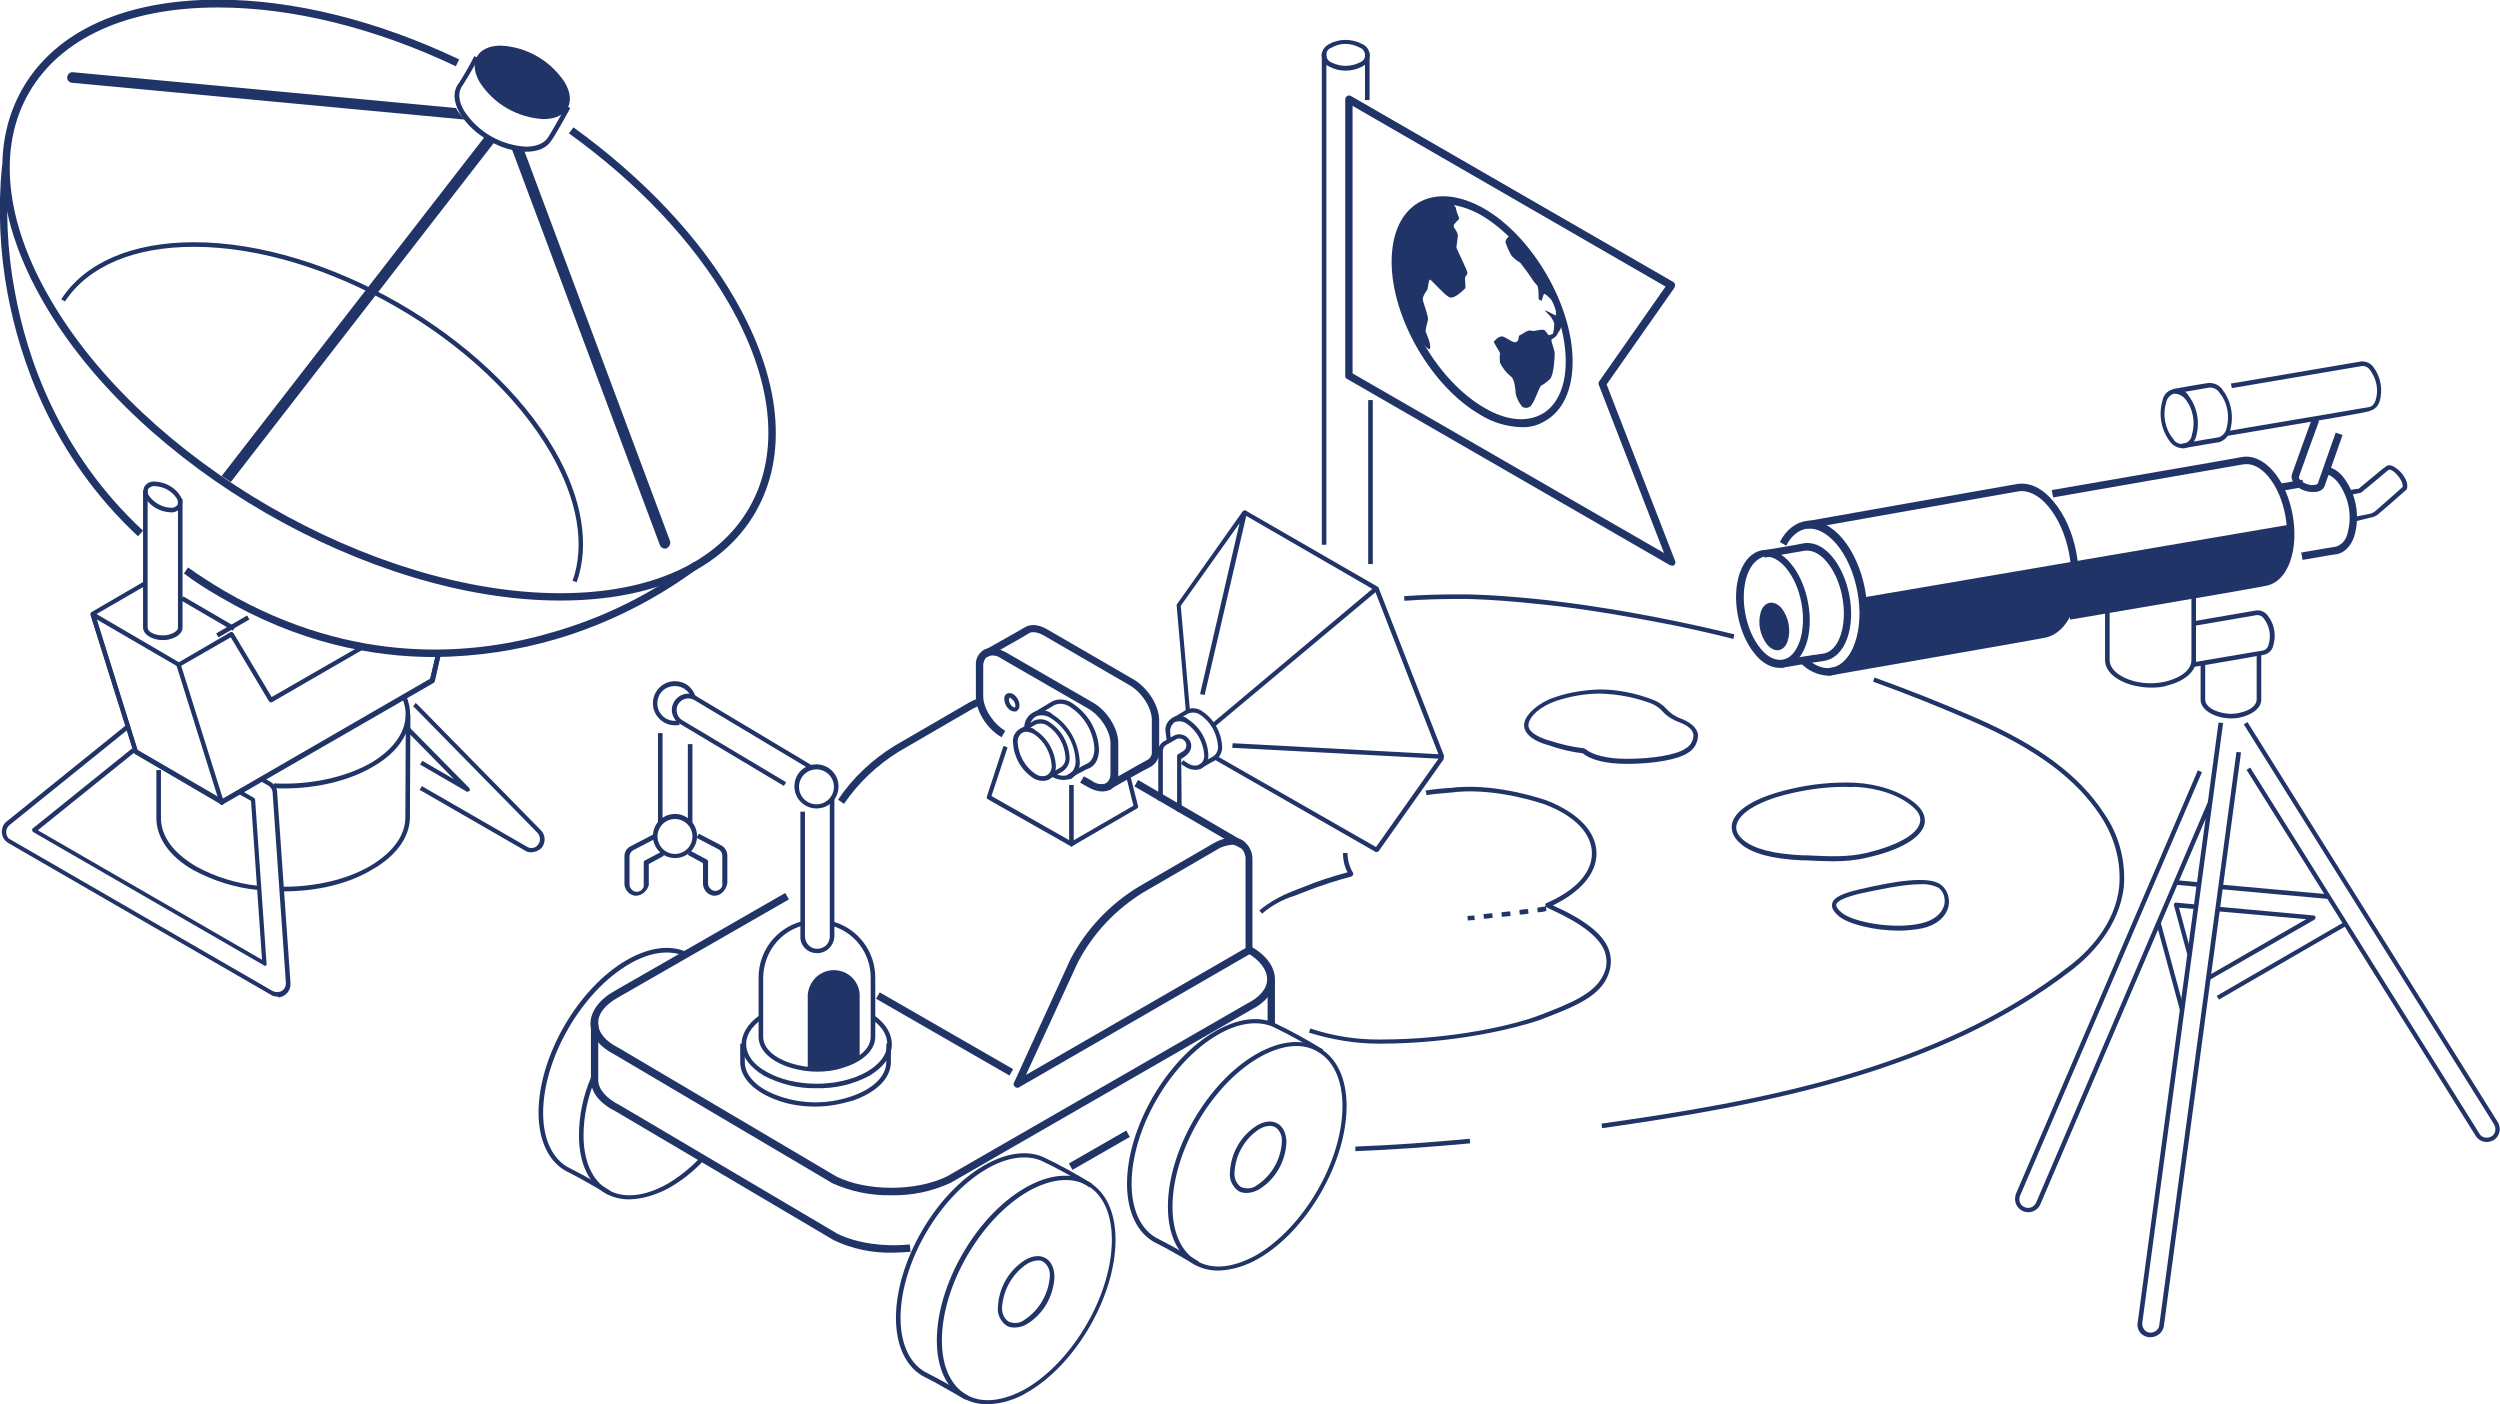 <?xml version="1.0" encoding="utf-8"?>
<!-- Generator: Adobe Illustrator 27.0.0, SVG Export Plug-In . SVG Version: 6.00 Build 0)  -->
<svg version="1.1" id="Layer_1" xmlns="http://www.w3.org/2000/svg" xmlns:xlink="http://www.w3.org/1999/xlink" x="0px" y="0px"
	 viewBox="0 0 544.2 305.7" style="enable-background:new 0 0 544.2 305.7;" xml:space="preserve">
<style type="text/css">
	.st0{fill:#213468;}
	.st1{fill-rule:evenodd;clip-rule:evenodd;fill:#213468;}
</style>
<g id="Group_971" transform="translate(-4555.671 372.883)">
	<path id="Path_3819" class="st0" d="M4820.1-214.7l-0.6-0.7l34.9-29.3l-28-16.2l0.5-0.8l28.6,16.5c0.2,0.1,0.3,0.4,0.2,0.7
		c0,0.1-0.1,0.1-0.1,0.1L4820.1-214.7z"/>
	<path id="Path_3820" class="st0" d="M4869.5-207.7l-45.6-2.4l0.1-1l44.8,2.4l-14-36l0.9-0.4l14.3,36.7c0.1,0.3,0,0.5-0.3,0.6
		C4869.6-207.7,4869.5-207.7,4869.5-207.7"/>
	<path id="Path_3821" class="st0" d="M4855.2-187.4c-0.1,0-0.2,0-0.2-0.1l-34.9-20l0.5-0.8l34.6,19.8l14-19.8l0.8,0.6l-14.3,20.2
		C4855.5-187.5,4855.3-187.4,4855.2-187.4"/>
	<path id="Path_3822" class="st0" d="M4813.8-218.1l-2-23c0-0.1,0-0.2,0.1-0.3l14.3-20.2c0.2-0.2,0.5-0.3,0.7-0.1
		c0.2,0.1,0.2,0.3,0.2,0.5l-9.2,39.6l-1-0.2l8.6-37.2l-12.8,18l2,22.8L4813.8-218.1z"/>
	<path id="Path_3823" class="st0" d="M4816.9-205.5l-0.5-0.8c0.1-0.1,2.6-1.5,3.3-1.9c0.8-0.5,1.2-1.4,1.1-2.3
		c-0.2-2.7-1.6-5.3-3.9-6.8c-0.7-0.5-1.6-0.6-2.5-0.3c-0.8,0.4-3,1.8-3,1.8l-0.5-0.8c0,0,2.3-1.3,3-1.8c1.1-0.5,2.4-0.4,3.4,0.3
		c2.6,1.7,4.2,4.5,4.4,7.6c0.1,1.3-0.5,2.5-1.6,3.2C4819.4-207,4816.9-205.5,4816.9-205.5"/>
	<path id="Path_3824" class="st0" d="M4815.9-205.3c-0.7,0-1.5-0.2-2.1-0.6c-0.4-0.2-0.8-0.5-1.1-0.8l0.6-0.7c0.3,0.3,0.6,0.5,1,0.7
		c0.7,0.5,1.6,0.6,2.5,0.3c0.7-0.5,1.1-1.4,1-2.2c-0.2-2.7-1.6-5.3-3.9-6.8c-0.7-0.5-1.6-0.6-2.5-0.3c-0.7,0.5-1.1,1.4-1,2.2
		c0,0.5,0.1,1.1,0.2,1.6l-0.9,0.2c-0.2-0.6-0.2-1.2-0.3-1.8c-0.3-1.6,0.8-3.2,2.5-3.5c0.9-0.1,1.8,0.1,2.4,0.7
		c2.6,1.7,4.2,4.5,4.4,7.6c0.1,1.2-0.4,2.4-1.5,3.1C4816.8-205.4,4816.3-205.3,4815.9-205.3"/>
	<path id="Path_3825" class="st0" d="M4812.9-196.2h-1v-12.1c0-0.2,0.1-0.3,0.2-0.4l1-0.6c0.6-0.3,0.9-1,0.8-1.6
		c-0.1-0.5-0.4-0.9-0.9-1.1c-0.5-0.2-1-0.2-1.4,0.1l-2.1,1.2c-0.5,0.3-0.7,0.8-0.7,1.3v10.8h-1v-10.8c0-0.9,0.5-1.7,1.2-2.1l2.1-1.2
		c1.2-0.7,2.7-0.3,3.5,0.9s0.3,2.7-0.9,3.5c0,0-0.1,0-0.1,0.1l-0.8,0.5L4812.9-196.2z"/>
	<path id="Path_3826" class="st0" d="M4688-112.9c-0.1,0-5.5-3.3-8.8-4.9c-4-2-6.3-6.7-6.3-12.9c0-12.2,8.6-27.1,19.2-33.2
		c4.7-2.7,9.3-3.4,12.9-1.8l-0.4,0.9c-3.3-1.4-7.6-0.8-12,1.8c-10.3,6-18.7,20.5-18.7,32.4c0,5.8,2.1,10.2,5.8,12
		c3.4,1.7,8.9,4.9,8.9,5L4688-112.9z"/>
	<path id="Path_3827" class="st0" d="M4692.7-111.8c-1.8,0-3.6-0.4-5.2-1.3c-3.7-2.2-5.8-6.6-5.8-12.6c0-4.3,0.9-8.6,2.6-12.6
		l0.9,0.4c-1.6,3.9-2.5,8-2.5,12.2c0,5.6,1.9,9.8,5.3,11.8c3.4,2,8,1.5,13-1.3c2.5-1.5,4.8-3.3,6.9-5.5l0.7,0.7
		c-2.1,2.2-4.5,4.1-7.1,5.6C4698.8-112.9,4695.8-111.9,4692.7-111.8"/>
	<rect id="Rectangle_530" x="4831.6" y="-159.6" class="st0" width="1.6" height="9.8"/>
	
		<rect id="Rectangle_531" x="4788.4" y="-123.7" transform="matrix(0.867 -0.498 0.498 0.867 698.395 2372.256)" class="st0" width="14.4" height="1.6"/>
	<path id="Path_3828" class="st0" d="M4750-100.2c-4.4,0.1-8.8-0.8-12.8-2.7l-47.4-28c-3.6-1.8-5.5-4.2-5.5-6.9v-12.1h1.6v12.1
		c0,2,1.7,4,4.7,5.5l47.4,28c4.1,2,10,2.9,15.7,2.3l0.2,1.6C4752.6-100.3,4751.3-100.2,4750-100.2"/>
	<path id="Path_3829" class="st0" d="M4749.7-112.7c-4.4,0.1-8.8-0.8-12.8-2.6l-47.4-28c-3.3-1.7-5.2-4-5.3-6.7
		c0-2.7,1.9-5.3,5.3-7.2l37.1-21.3l0.8,1.4l-37.1,21.3c-2.9,1.6-4.5,3.6-4.4,5.7c0,2,1.6,3.9,4.4,5.3l47.4,28
		c6.6,3.3,17.4,3.3,24.1,0l65.3-37.6c2.8-1.4,4.4-3.3,4.4-5.3c0-2.1-1.6-4.2-4.4-5.8l0.8-1.4c3.4,1.9,5.3,4.5,5.3,7.2
		c-0.1,2.6-1.9,5-5.3,6.7l-65.3,37.6C4758.5-113.5,4754.1-112.6,4749.7-112.7"/>
	<path id="Path_3830" class="st0" d="M4765.8-68.2c-0.1,0-5.5-3.3-8.8-4.9c-4-2-6.3-6.7-6.3-12.9c0-12.2,8.6-27.1,19.2-33.2
		c4.7-2.7,9.3-3.4,12.9-1.8c3.6,1.7,7.2,3.7,10.6,5.8l-0.5,0.8c-3.4-2.1-6.9-4.1-10.5-5.8c-3.3-1.4-7.6-0.8-12,1.8
		c-10.3,6-18.7,20.5-18.7,32.4c0,5.8,2.1,10.2,5.8,12c3.4,1.7,8.9,4.9,8.9,5L4765.8-68.2z"/>
	<path id="Path_3831" class="st0" d="M4770.6-67.2c-1.8,0-3.6-0.4-5.2-1.3c-3.7-2.2-5.8-6.6-5.8-12.6c0-12.2,8.6-27.1,19.2-33.2
		c5.2-3,10.2-3.5,13.9-1.3c3.7,2.2,5.8,6.6,5.8,12.6c0,12.2-8.6,27.1-19.2,33.2C4776.7-68.2,4773.7-67.3,4770.6-67.2 M4779.4-113.5
		c-10.3,6-18.7,20.5-18.7,32.4c0,5.6,1.9,9.8,5.3,11.8c3.4,2,8,1.5,13-1.3c10.3-6,18.7-20.5,18.7-32.4c0-5.6-1.9-9.8-5.3-11.8
		C4788.9-116.8,4784.3-116.3,4779.4-113.5"/>
	<path id="Path_3832" class="st0" d="M4776.5-83.9c-0.6,0-1.2-0.1-1.7-0.4c-1.3-0.9-2.1-2.5-1.9-4.1c0.2-4.2,2.4-8,5.9-10.2
		c1.7-1,3.3-1.1,4.5-0.4s1.9,2.2,1.9,4.1c-0.2,4.2-2.4,8-5.9,10.2C4778.5-84.2,4777.5-83.9,4776.5-83.9 M4781.6-98.5
		c-0.8,0-1.6,0.3-2.3,0.7c-3.2,2.1-5.2,5.6-5.5,9.4c-0.1,1.3,0.4,2.5,1.4,3.2c1.2,0.5,2.5,0.4,3.5-0.4c3.2-2.1,5.2-5.6,5.5-9.4
		c0.1-1.3-0.4-2.5-1.4-3.2C4782.5-98.4,4782.1-98.6,4781.6-98.5"/>
	<path id="Path_3833" class="st0" d="M4816.1-97.4c-0.1,0-5.5-3.3-8.8-4.9c-4-2-6.3-6.7-6.3-12.9c0-12.2,8.6-27.1,19.2-33.2
		c4.7-2.7,9.3-3.4,12.9-1.8c3.6,1.7,7.2,3.7,10.6,5.8l-0.5,0.8c-3.4-2.1-6.9-4.1-10.5-5.8c-3.3-1.4-7.6-0.8-12,1.8
		c-10.3,6-18.7,20.5-18.7,32.4c0,5.8,2.1,10.2,5.8,12c3.4,1.7,8.9,4.9,8.9,5L4816.1-97.4z"/>
	<path id="Path_3834" class="st0" d="M4820.9-96.3c-1.8,0-3.6-0.4-5.2-1.3c-3.7-2.2-5.8-6.6-5.8-12.6c0-12.2,8.6-27.1,19.2-33.2
		c5.2-3,10.2-3.5,13.9-1.3c3.7,2.2,5.8,6.6,5.8,12.6c0,12.2-8.6,27.1-19.2,33.2C4827-97.4,4824-96.4,4820.9-96.3 M4829.6-142.6
		c-10.3,6-18.7,20.5-18.7,32.4c0,5.6,1.9,9.8,5.3,11.8c3.4,2,8,1.5,13-1.3c10.3-6,18.7-20.5,18.7-32.4c0-5.6-1.9-9.8-5.3-11.8
		C4839.2-146,4834.6-145.5,4829.6-142.6"/>
	<path id="Path_3835" class="st0" d="M4827-113.2c-0.6,0-1.2-0.1-1.7-0.4c-1.3-0.9-2.1-2.5-1.9-4.1c0.2-4.2,2.4-8,5.9-10.2
		c1.7-1,3.3-1.1,4.5-0.4c1.2,0.7,1.9,2.2,1.9,4.1c-0.2,4.2-2.4,8-5.9,10.2C4828.9-113.5,4828-113.2,4827-113.2 M4832.1-127.8
		c-0.8,0-1.6,0.3-2.3,0.7c-3.2,2.1-5.2,5.6-5.4,9.4c-0.1,1.3,0.4,2.5,1.4,3.2c1.2,0.5,2.5,0.4,3.5-0.4c3.2-2.1,5.2-5.6,5.4-9.4
		c0.1-1.3-0.4-2.5-1.4-3.2C4832.9-127.7,4832.5-127.8,4832.1-127.8"/>
	
		<rect id="Rectangle_532" x="4761.8" y="-162" transform="matrix(0.499 -0.867 0.867 0.499 2510.686 4053.842)" class="st0" width="1.6" height="33.5"/>
	<path id="Path_3836" class="st0" d="M4739.4-197.9l-1.3-0.9c3.2-4.8,7.5-8.8,12.4-11.8l16.2-9.4c0.7-0.4,1.5-0.7,2.2-1l0.4,1.6
		c-0.7,0.2-1.3,0.5-1.9,0.8l-16.2,9.4C4746.6-206.3,4742.5-202.5,4739.4-197.9"/>
	<path id="Path_3837" class="st0" d="M4825.8-188.2c0,0-10.3-6-23.2-13.5l0.8-1.4c12.9,7.5,23.2,13.5,23.2,13.5L4825.8-188.2z"/>
	<path id="Path_3838" class="st0" d="M4777.1-136.1c-0.4,0-0.8-0.4-0.8-0.8c0-0.1,0-0.2,0.1-0.3l12.3-26.9c3.4-6.5,8.6-12,14.9-15.8
		l16.2-9.4c2.4-1.4,4.7-1.6,6.3-0.7c1.5,1,2.3,2.7,2.2,4.4v19.6c0,0.3-0.2,0.6-0.4,0.7l-50.4,29.1
		C4777.4-136.1,4777.3-136.1,4777.1-136.1 M4823.9-189c-1.1,0.1-2.3,0.4-3.2,1l-16.2,9.4c-6,3.7-10.9,8.9-14.2,15.2l-11.3,24.5
		l47.8-27.6v-19.1c0.1-1.2-0.4-2.3-1.4-3C4824.9-188.8,4824.4-189,4823.9-189"/>
	<path id="Path_3839" class="st0" d="M4788.9-188.6c-0.1,0-0.2,0-0.2-0.1l-18-10.2c-0.2-0.1-0.3-0.4-0.2-0.6l3.6-11l0.9,0.3
		l-3.5,10.6l16.9,9.6v-12h1v12.9C4789.3-188.8,4789.1-188.6,4788.9-188.6"/>
	<path id="Path_3840" class="st0" d="M4788.9-188.6l-0.5-0.8l14-8.1l-1.6-6.4l0.9-0.2l1.7,6.7c0.1,0.2,0,0.4-0.2,0.5L4788.9-188.6z"
		/>
	<path id="Path_3841" class="st0" d="M4711.2-177.9c-0.2,0-0.4,0-0.6-0.1c-1.1-0.3-1.9-1.4-1.9-2.5v-4.5l-3.3-1.8l0.5-0.9l3.6,1.9
		c0.2,0.1,0.3,0.3,0.3,0.4v4.8c0,0.7,0.5,1.4,1.2,1.6c0.8,0.2,1.7-0.3,1.9-1.1c0-0.1,0-0.3,0-0.4v-6.1c0-0.6-0.3-1.1-0.8-1.4
		l-4.8-2.5l0.5-0.9l4.8,2.5c0.8,0.4,1.4,1.3,1.4,2.2v6.1C4713.7-179.1,4712.6-177.9,4711.2-177.9
		C4711.2-177.9,4711.2-177.9,4711.2-177.9"/>
	<path id="Path_3842" class="st0" d="M4694.1-177.9c-0.2,0-0.4,0-0.6-0.1c-1.1-0.3-1.9-1.4-1.9-2.5v-6c0-0.9,0.5-1.8,1.4-2.2
		l4.8-2.5l0.5,0.9l-4.8,2.5c-0.5,0.3-0.8,0.8-0.8,1.4v6c0,0.7,0.5,1.4,1.2,1.6c0.8,0.2,1.7-0.3,1.9-1.1c0-0.1,0-0.3,0-0.4v-4.9
		c0-0.2,0.1-0.3,0.3-0.4l3.6-1.9l0.5,0.9l-3.3,1.8v4.6C4696.6-179.1,4695.5-177.9,4694.1-177.9
		C4694.1-177.9,4694.1-177.9,4694.1-177.9"/>
	<path id="Path_3843" class="st0" d="M4733.1-132c-2.7,0-5.5-0.4-8-1.3c-5.2-1.8-8.3-4.9-8.3-8.4v-4h1v4c0,3.1,2.9,5.9,7.7,7.5
		c5,1.7,10.4,1.7,15.4,0c4.8-1.6,7.7-4.4,7.7-7.5v-4h1v4c0,3.5-3.1,6.6-8.3,8.4C4738.6-132.5,4735.9-132,4733.1-132"/>
	<path id="Path_3844" class="st0" d="M4733.4-136c-4,0.1-7.9-0.9-11.4-2.7c-3-1.8-4.8-4.1-4.9-6.6c-0.1-2.4,1.3-4.7,3.8-6.5l0.6,0.8
		c-2.3,1.6-3.5,3.6-3.4,5.6c0.1,2.2,1.6,4.3,4.4,5.8c6,3.5,15.8,3.5,21.9,0c2.7-1.6,4.3-3.6,4.4-5.8c0.1-2-1-3.9-3.2-5.5l0.6-0.8
		c2.4,1.8,3.7,4,3.6,6.4c-0.1,2.5-1.9,4.8-4.9,6.6C4741.3-136.8,4737.4-135.9,4733.4-136"/>
	<path id="Path_3845" class="st0" d="M4733.5-139.6c-1.9,0-3.7-0.3-5.5-0.8c-4.5-1.3-7.2-3.9-7.2-6.8v-12.9c0-5.7,3.8-10.7,9.3-12.2
		l0.3,0.9c-5.1,1.4-8.5,6-8.6,11.3v12.9c0,2.5,2.4,4.7,6.5,5.9c3.4,1,7,1,10.4,0c4.1-1.2,6.5-3.4,6.5-5.9v-12.9
		c0-5.3-3.5-9.9-8.6-11.3l0.3-0.9c5.5,1.5,9.3,6.5,9.3,12.2v12.9c0,2.9-2.7,5.5-7.2,6.8C4737.2-139.8,4735.4-139.6,4733.5-139.6"/>
	<path id="Path_3846" class="st1" d="M4737.2-161.7c3,0,5.4,2.3,5.6,5.2v13.9c-1.5,0.7-3.1,1.4-4.6,2c-2.2,0.4-4.4,0.5-6.7,0.5
		v-16.3C4731.8-159.4,4734.2-161.7,4737.2-161.7"/>
	<rect id="Rectangle_533" x="4705.4" y="-210.9" class="st0" width="1" height="17.1"/>
	<rect id="Rectangle_534" x="4698.9" y="-213.3" class="st0" width="1" height="19.5"/>
	<path id="Path_3847" class="st0" d="M4702.6-215c-2.6,0-4.8-2.1-4.8-4.8c0-2.6,2.1-4.8,4.8-4.8c2,0,3.7,1.2,4.4,3.1l-0.9,0.4
		c-0.7-2-2.9-2.9-4.9-2.2c-2,0.7-2.9,2.9-2.2,4.9c0.7,1.8,2.6,2.8,4.4,2.3l0.2,1C4703.4-215,4703-215,4702.6-215"/>
	<path id="Path_3848" class="st0" d="M4733.6-165.4c-0.6,0-1.1-0.1-1.6-0.3c-1.3-0.6-2.2-1.9-2.1-3.4v-27.1h1v27.1
		c0,1.1,0.6,2,1.5,2.5c0.9,0.4,1.9,0.3,2.7-0.2c0.8-0.5,1.2-1.4,1.2-2.3V-199h1v29.8C4737.3-167.1,4735.6-165.4,4733.6-165.4"/>
	<path id="Path_3849" class="st0" d="M4726.3-201.8l-22.6-13.5c-1.7-1-2.3-3.1-1.3-4.8c1-1.7,3.1-2.3,4.8-1.3c0,0,0.1,0,0.1,0.1
		l25.4,15.2l-0.5,0.8l-25.4-15.2c-1.2-0.7-2.8-0.3-3.5,0.9c-0.7,1.2-0.3,2.8,0.9,3.5l0,0l22.6,13.5L4726.3-201.8z"/>
	<path id="Path_3850" class="st0" d="M4733.4-196.9c-2.6,0-4.8-2.1-4.8-4.8s2.1-4.8,4.8-4.8c2.6,0,4.8,2.1,4.8,4.8l0,0
		C4738.2-199,4736.1-196.9,4733.4-196.9 M4733.4-205.4c-2.1,0-3.8,1.7-3.8,3.8c0,2.1,1.7,3.8,3.8,3.8c2.1,0,3.8-1.7,3.8-3.8
		C4737.2-203.7,4735.5-205.4,4733.4-205.4"/>
	<path id="Path_3851" class="st0" d="M4702.6-186.1c-2.6,0-4.8-2.1-4.8-4.8c0-2.6,2.1-4.8,4.8-4.8c2.6,0,4.8,2.1,4.8,4.8
		c0,0,0,0,0,0C4707.4-188.2,4705.3-186.1,4702.6-186.1 M4702.6-194.6c-2.1,0-3.8,1.7-3.8,3.8s1.7,3.8,3.8,3.8c2.1,0,3.8-1.7,3.8-3.8
		C4706.4-192.9,4704.7-194.6,4702.6-194.6"/>
	<path id="Path_3853" class="st0" d="M4795.6-200.6c-1.1,0-2.1-0.4-3-0.9l-1.8-1l0.8-1.4l1.8,1c0.9,0.7,2.1,0.9,3.1,0.5
		c0.6-0.5,0.9-1.2,0.9-2v-6.7c0-2.6-2.2-6-4.8-7.5l-18.9-10.9c-0.9-0.7-2.1-0.9-3.1-0.5c-0.6,0.5-0.9,1.2-0.9,2v6.7
		c0,2.6,2.2,6,4.8,7.5l-0.8,1.4c-3.2-1.8-5.6-5.7-5.6-8.9v-6.7c-0.1-1.4,0.5-2.6,1.7-3.4c1.2-0.7,3-0.5,4.8,0.5l18.9,10.9
		c3.2,1.8,5.6,5.7,5.6,8.9v6.7c0.1,1.4-0.5,2.6-1.7,3.4C4796.8-200.7,4796.2-200.6,4795.6-200.6"/>
	<path id="Path_3854" class="st0" d="M4776.5-218c-0.3,0-0.5-0.1-0.8-0.2c-0.8-0.5-1.4-1.5-1.4-2.5c-0.1-0.7,0.4-1.3,1-1.3
		c0.3,0,0.6,0,0.9,0.2c0.8,0.5,1.4,1.5,1.4,2.5c0,0.5-0.2,0.9-0.6,1.2C4776.9-218,4776.7-218,4776.5-218 M4775.5-221
		C4775.4-221,4775.4-221,4775.5-221c-0.1,0-0.2,0.2-0.2,0.4c0,0.7,0.4,1.3,0.9,1.6c0.2,0.1,0.3,0.1,0.4,0.1c0.1,0,0.1-0.1,0.1-0.3
		c0-0.7-0.4-1.3-0.9-1.6C4775.7-221,4775.6-221,4775.5-221"/>
	<path id="Path_3855" class="st0" d="M4788.5-203.4l-0.5-0.8c0.1-0.1,3.4-2.1,4.4-2.5c0.9-0.5,1.5-1.6,1.5-3.2
		c-0.2-3.7-2.2-7.1-5.3-9.1c-1-0.7-2.3-0.9-3.4-0.4c-1,0.6-4,2.4-4,2.4l-0.5-0.8c0,0,3-1.8,4-2.4c1.4-0.7,3.1-0.5,4.4,0.4
		c3.4,2.2,5.6,5.9,5.8,10c0,2-0.7,3.4-2,4.1C4791.9-205.4,4788.5-203.4,4788.5-203.4"/>
	<path id="Path_3856" class="st0" d="M4787.2-203.1c-1,0-1.9-0.3-2.7-0.8l0.5-0.8c1,0.7,2.3,0.9,3.4,0.4c1-0.7,1.5-1.9,1.4-3.1
		c-0.2-3.7-2.2-7.1-5.3-9.1c-1-0.7-2.3-0.9-3.4-0.4c-1,0.7-1.5,1.9-1.4,3.1h-1c-0.4-2.1,1-4.1,3.1-4.4c1.1-0.2,2.3,0.1,3.1,0.9
		c3.4,2.2,5.5,5.9,5.8,10c0.2,1.6-0.6,3.1-1.9,4C4788.4-203.3,4787.8-203.1,4787.2-203.1"/>
	<path id="Path_3857" class="st0" d="M4783.7-203.1l-0.5-0.8c0.1-0.1,2.6-1.5,3.3-1.9c0.8-0.5,1.2-1.4,1.1-2.3
		c-0.2-2.7-1.6-5.3-3.9-6.8c-0.7-0.5-1.6-0.6-2.5-0.3c-0.8,0.4-3,1.8-3,1.8l-0.5-0.8c0,0,2.3-1.3,3-1.8c1.1-0.5,2.4-0.4,3.4,0.3
		c2.6,1.7,4.2,4.5,4.4,7.6c0.1,1.3-0.5,2.5-1.6,3.2C4786.3-204.6,4783.8-203.1,4783.7-203.1"/>
	<path id="Path_3858" class="st0" d="M4782.7-202.9c-0.7,0-1.5-0.2-2.1-0.6c-2.6-1.7-4.2-4.5-4.4-7.6c-0.3-1.6,0.8-3.2,2.5-3.5
		c0.9-0.1,1.8,0.1,2.4,0.7c2.6,1.7,4.2,4.5,4.4,7.6c0.1,1.2-0.4,2.4-1.5,3.1C4783.6-203,4783.2-202.9,4782.7-202.9 M4779-213.6
		c-0.3,0-0.6,0.1-0.8,0.2c-0.7,0.5-1.1,1.4-1,2.2c0.2,2.7,1.6,5.3,3.9,6.8c0.7,0.5,1.6,0.6,2.5,0.3c0.7-0.5,1.1-1.4,1-2.2
		c-0.2-2.7-1.6-5.3-3.9-6.8C4780.1-213.4,4779.6-213.6,4779-213.6"/>
	<g id="Group_773" transform="translate(-69.291 56.545)">
		<path id="Path_3859" class="st0" d="M4750.5-302.7l-0.9-0.3c2.8-7.8,1.1-17.7-4.8-27.9c-14.3-24.7-49.1-44.8-77.6-44.8
			c-13.1,0-23,4.2-28.1,11.9l-0.8-0.5c5.2-8,15.5-12.4,28.9-12.4c28.8,0,64,20.3,78.5,45.3C4751.7-321,4753.4-310.8,4750.5-302.7"/>
		<path id="Path_3860" class="st0" d="M4740.6-243.9c-0.5,0-1-0.1-1.4-0.4l-22.9-13.2l0.5-0.8l22.9,13.2c0.8,0.5,1.9,0.3,2.4-0.5
			c0.6-0.7,0.5-1.8-0.1-2.5l-26.7-27.2c-0.1-0.1-0.3-0.2-0.4-0.3l0.5-0.8c0.2,0.1,0.4,0.3,0.6,0.5l26.7,27.2c1,1,1.1,2.6,0.2,3.8
			C4742.3-244.3,4741.4-243.9,4740.6-243.9 M4726.6-257.1c-0.1,0-0.2,0-0.2-0.1l-10-5.8l0.5-0.8l6.9,4l-10.7-10.9l0.7-0.7l13.3,13.5
			c0.2,0.2,0.2,0.5,0,0.7C4726.9-257.1,4726.8-257.1,4726.6-257.1"/>
		<path id="Path_3861" class="st0" d="M4681-235.7c-4.9-0.5-9.6-2-13.9-4.3c-5.3-3-8.1-7.1-8.1-11.4v-10.4h1v10.4
			c0,4,2.7,7.7,7.7,10.6c4.2,2.3,8.8,3.7,13.5,4.2L4681-235.7z"/>
		<path id="Path_3862" class="st0" d="M4686.7-235.4h-0.1v-1c7.2,0,13.9-1.6,18.9-4.5c4.9-2.9,7.7-6.6,7.7-10.6
			c0-1.3,0.1-22,0.1-22.3l1,0c0,0.2-0.1,20.9-0.1,22.2c0,4.3-2.9,8.4-8.1,11.4C4700.8-237,4694-235.4,4686.7-235.4"/>
		<path id="Path_3863" class="st0" d="M4686.8-257.8c-0.7,0-1.5,0-2.2-0.1l0-1c7.8,0.4,15.5-1.3,21-4.4c6.5-3.8,9.1-9.1,6.9-14.2
			l0.9-0.4c2.4,5.5-0.4,11.5-7.3,15.4C4701-259.5,4694-257.8,4686.8-257.8"/>
		<path id="Path_3864" class="st0" d="M4685.3-212.5c-0.5,0-1-0.1-1.4-0.4l-57.1-33c-1.4-0.8-1.8-2.5-1.1-3.9
			c0.2-0.3,0.4-0.6,0.7-0.8l25.9-20.9l0.6,0.8l-25.9,20.9c-0.8,0.7-0.9,1.9-0.3,2.7c0.1,0.2,0.3,0.3,0.5,0.4l57.1,33
			c0.6,0.3,1.4,0.3,2,0c0.6-0.4,0.9-1,0.9-1.7l-2.9-41.5c0-0.6-0.4-1.2-0.9-1.5l-1.4-0.8l0.5-0.8l1.4,0.8c0.8,0.5,1.4,1.3,1.4,2.3
			l2.9,41.5c0.1,1.6-1.1,3-2.7,3.1C4685.5-212.5,4685.4-212.5,4685.3-212.5 M4682.6-219.2c-0.1,0-0.2,0-0.2-0.1l-50.2-29
			c-0.2-0.1-0.3-0.4-0.2-0.7c0-0.1,0.1-0.1,0.1-0.1l21.6-17.4l0.6,0.8l-21.1,17l48.8,28.2l-2.4-34.6l-2.7-1.5l0.5-0.8l2.9,1.7
			c0.1,0.1,0.2,0.2,0.2,0.4l2.5,35.8C4683.1-219.4,4682.9-219.2,4682.6-219.2C4682.7-219.2,4682.7-219.2,4682.6-219.2"/>
		
			<rect id="Rectangle_535" x="4669.4" y="-301.3" transform="matrix(0.504 -0.864 0.864 0.504 2571.291 3887.468)" class="st0" width="1" height="13.1"/>
		
			<rect id="Rectangle_536" x="4672.9" y="-295.1" transform="matrix(0.865 -0.501 0.501 0.865 777.799 2304.839)" class="st0" width="7.8" height="1"/>
		<path id="Path_3865" class="st0" d="M4673.3-254.2c-0.1,0-0.2,0-0.2-0.1l-18.8-11c-0.1-0.1-0.2-0.2-0.2-0.3l-9.4-30
			c-0.1-0.2,0-0.5,0.2-0.6l11.5-6.7l0.5,0.8l-11.2,6.5l9.2,29.4l18.4,10.7l45.3-26.2l1.4-6l1,0.2l-1.4,6.2c0,0.1-0.1,0.2-0.2,0.3
			l-45.8,26.4C4673.5-254.2,4673.4-254.2,4673.3-254.2"/>
		<path id="Path_3866" class="st0" d="M4673.3-254.2c-0.2,0-0.4-0.1-0.5-0.3l-9.4-30c-0.1-0.2,0-0.5,0.2-0.6l11.5-6.7
			c0.2-0.1,0.5-0.1,0.7,0.2l8.3,13.9l20-11.5l0.5,0.8l-20.4,11.8c-0.2,0.1-0.5,0.1-0.7-0.2l-8.3-13.9l-10.8,6.2l9.1,29l45.1-26
			l1.4-6l1,0.2l-1.4,6.2c0,0.1-0.1,0.2-0.2,0.3l-45.8,26.4C4673.5-254.2,4673.4-254.2,4673.3-254.2"/>
		<path id="Path_3867" class="st0" d="M4654.1-265.5l-9.4-30c-0.1-0.3,0.1-0.5,0.3-0.6c0.1,0,0.3,0,0.4,0l18.8,11l-0.5,0.8
			l-17.7-10.3l9,28.8L4654.1-265.5z"/>
		<path id="Path_3868" class="st0" d="M4719.6-286.4c-13.9,0-29.9-3.2-46.6-13c-2.8-1.6-5.5-3.3-8-5.2l0.9-1.3
			c2.5,1.8,5.2,3.5,7.9,5.1c28.5,16.6,54.8,14,71.8,8.9c11-3.2,21.3-8.3,30.4-15.2l1,1.3c-9.3,6.9-19.8,12.2-31,15.5
			C4737.5-287.8,4728.6-286.5,4719.6-286.4"/>
		<path id="Path_3869" class="st0" d="M4655-312.7c-18.7-17.4-25.7-38.4-28.4-52.9c-1.7-9.1-2.1-18.5-1.2-27.8l1.6,0.2
			c-0.9,9.1-0.5,18.3,1.2,27.3c2.6,14.3,9.5,34.9,27.9,52L4655-312.7z"/>
		<path id="Path_3870" class="st0" d="M4746.9-298.7c-41.4,0-91.9-29.1-112.5-65c-10.1-17.5-11.7-34-4.5-46.5
			c7.2-12.5,22.3-19.3,42.5-19.3c16.4,0,34.6,4.5,52.5,13l-0.7,1.5c-17.7-8.4-35.7-12.8-51.8-12.8c-19.6,0-34.2,6.6-41.1,18.5
			s-5.3,27.9,4.5,44.8c20.4,35.4,70.3,64.2,111.1,64.2c19.6,0,34.2-6.6,41.1-18.5c6.9-11.9,5.3-27.9-4.5-44.8
			c-7.7-13.3-19.7-26-34.7-36.8l1-1.3c15.2,11,27.4,23.9,35.1,37.3c10.1,17.5,11.7,34,4.5,46.5S4767.1-298.7,4746.9-298.7"/>
		<path id="Path_3871" class="st0" d="M4660.4-290.1c-0.4,0-0.8,0-1.2-0.1c-2.3-0.5-3.1-1.7-3.1-2.6v-29.9h1v29.9
			c0,0.5,0.6,1.3,2.3,1.6c0.7,0.1,1.4,0.1,2,0c1.7-0.4,2.3-1.1,2.3-1.6v-28h1v28c0,0.9-0.8,2.1-3.1,2.6
			C4661.2-290.1,4660.8-290.1,4660.4-290.1"/>
		<path id="Path_3872" class="st0" d="M4662.1-317.9c-2.2-0.1-4.3-1.2-5.5-3.1c-0.5-0.7-0.6-1.7-0.2-2.5c0.5-0.8,1.4-1.2,2.3-1.1
			c2.2,0.1,4.3,1.2,5.5,3.1c0.5,0.7,0.6,1.7,0.2,2.5C4663.9-318.3,4663-317.8,4662.1-317.9 M4658.7-323.6c-0.6-0.1-1.1,0.2-1.5,0.6
			c-0.2,0.5-0.1,1.1,0.2,1.5c1.1,1.5,2.8,2.5,4.7,2.6c0.6,0.1,1.1-0.2,1.5-0.6c0.2-0.5,0.1-1.1-0.2-1.5
			C4662.3-322.6,4660.6-323.5,4658.7-323.6"/>
		<path id="Path_3873" class="st0" d="M4724.5-405.4c-0.1-0.2-0.2-0.3-0.2-0.5l-83.4-7.8c-0.7-0.1-1.2,0.4-1.3,1
			c-0.1,0.7,0.4,1.2,1,1.3c0,0,0,0,0.1,0l85.4,8C4725.5-404,4725-404.7,4724.5-405.4"/>
		<path id="Path_3874" class="st0" d="M4770.8-311.7l-31.9-85.4c-0.2,0.1-0.4,0.1-0.6,0.1c-0.7,0-1.3-0.1-2-0.2l32.3,86.4
			c0.2,0.5,0.6,0.8,1.1,0.8c0.1,0,0.3,0,0.4-0.1C4770.7-310.4,4771-311.1,4770.8-311.7"/>
		<path id="Path_3875" class="st0" d="M4675.2-324.5l57.4-74c-0.7-0.4-1.3-1-1.7-1.7l-57.7,74.4
			C4673.4-325.7,4675-324.7,4675.2-324.5"/>
		<path id="Path_3876" class="st0" d="M4739.5-396.4c-5.3,0-11.7-3.7-14.4-8.3c-1.5-2.6-1.6-5-0.2-6.7c1.2-1.9,2.3-3.8,3.3-5.8
			l0.9,0.4c-1,2-2.2,4-3.4,5.9c-1.1,1.4-1,3.4,0.3,5.6c3,4.6,8,7.5,13.5,7.8c2.1,0,3.8-0.7,4.6-1.8c1-1.4,4.1-7.1,4.1-7.1l0.9,0.5
			c-0.1,0.2-3.1,5.7-4.2,7.2C4743.9-397.2,4742-396.4,4739.5-396.4"/>
		<path id="Path_3877" class="st1" d="M4734-419.5c-5.1,0-7.2,3.6-4.6,8c3.1,4.8,8.3,7.7,13.9,8c5.1,0,7.2-3.6,4.6-8
			C4744.8-416.2,4739.7-419.2,4734-419.5"/>
	</g>
	<path id="Path_3878" class="st0" d="M5030.2-153l-5.1-18.8l0.9-0.3l5.1,18.8L5030.2-153z M5038.7-155.3l-0.5-0.8l27.8-16.1l0.5,0.8
		L5038.7-155.3z M5036.7-159.6l-0.5-0.8l21.5-12.4l-19.2-1.7l0.1-1l20.7,1.9c0.3,0,0.5,0.3,0.4,0.5c0,0.2-0.1,0.3-0.2,0.4
		L5036.7-159.6z M5031.8-165.1l-2.9-10.7c-0.1-0.3,0.1-0.5,0.3-0.6c0.1,0,0.1,0,0.2,0l4.2,0.4l-0.1,1l-3.5-0.3l2.7,10L5031.8-165.1z
		 M5062.5-177.2l-23.2-2.1l0.1-1l23.2,2.1L5062.5-177.2z M5034.5-179.8l-5.3-0.5l0.1-1l5.3,0.5L5034.5-179.8z"/>
	<path id="Path_3879" class="st0" d="M4997.2-109c-1.6,0-2.9-1.3-2.9-2.9c0-0.4,0.1-0.8,0.2-1.1l39.6-92.2l0.9,0.4l-39.6,92.2
		c-0.4,1,0,2.1,1,2.5c1,0.4,2,0,2.5-1l37.3-87l0.9,0.4l-37.3,87C4999.4-109.7,4998.3-109,4997.2-109"/>
	<path id="Path_3880" class="st0" d="M5097-124.3c-1,0-1.9-0.5-2.4-1.3l-49.9-79.7l0.8-0.5l49.9,79.7c0.5,0.9,1.7,1.1,2.6,0.6
		s1.1-1.7,0.6-2.6l-54.5-87.1l0.8-0.5l54.5,87.1c0.8,1.3,0.4,3.1-0.9,3.9C5098.1-124.5,5097.5-124.3,5097-124.3"/>
	<path id="Path_3881" class="st0" d="M5023.8-81.8c-0.1,0-0.3,0-0.4,0c-1.6-0.2-2.7-1.6-2.4-3.2l17.6-130.6l1,0.1L5022-84.9
		c-0.1,1,0.6,2,1.6,2.1c0,0,0,0,0,0c1,0.1,2-0.6,2.1-1.6l16.8-124.8l1,0.1l-16.8,124.9C5026.5-82.9,5025.3-81.8,5023.8-81.8"/>
	<path id="Path_3882" class="st0" d="M5041.4-216.5c-0.8,0-1.7-0.1-2.5-0.3c-2.6-0.7-4.2-2.1-4.2-3.8v-7.9h1v7.9
		c0,1.2,1.3,2.3,3.4,2.8c1.5,0.4,3,0.4,4.4,0c2.1-0.5,3.4-1.6,3.4-2.8v-9.8h1v9.8c0,1.7-1.6,3.1-4.2,3.8
		C5043.1-216.6,5042.2-216.5,5041.4-216.5"/>
	<path id="Path_3883" class="st0" d="M5033.2-227.7l-0.2-1c0.2,0,15.2-2.6,15.4-2.6c0.6-0.2,1-0.7,1.1-1.3c0.6-1.9,0.2-4-1-5.6
		c-0.3-0.5-0.9-0.8-1.5-0.8c-0.6,0.1-12.9,2.2-13.4,2.3l-0.2-1c0.1,0,12.8-2.2,13.4-2.3c1-0.1,1.9,0.3,2.5,1.1
		c1.5,1.9,1.9,4.3,1.2,6.6c-0.2,0.9-0.9,1.6-1.8,1.9C5048.6-230.4,5048.6-230.3,5033.2-227.7"/>
	<path id="Path_3884" class="st0" d="M5023.9-223.2c-1.3,0-2.6-0.2-3.9-0.5c-3.8-1-6.1-3.1-6.1-5.5v-10.6h1v10.6
		c0,1.9,2,3.7,5.3,4.6c2.4,0.6,4.8,0.6,7.2,0c3.3-0.9,5.3-2.6,5.3-4.6v-13.5h1v13.5c0,2.4-2.3,4.5-6.1,5.5
		C5026.5-223.3,5025.2-223.2,5023.9-223.2"/>
	<path id="Path_3885" class="st0" d="M5053.6-258.6l-93.1,15.9c0.5,3.4,0.2,6.9-0.8,10.2c-1.1,3.1-2.9,5-4.9,5.6
		c8.3-1.5,45.4-7.9,45.6-8c2.1-0.5,3.9-2.2,5.1-5l0.1,1.1c18.2-3.1,42.7-7.3,42.8-7.4c1.9-0.4,3.5-2.1,4.5-4.8
		C5053.6-253.4,5053.9-256,5053.6-258.6"/>
	<path id="Path_3886" class="st0" d="M5068-259.3l-0.2-1l3.6-0.7c0.5-0.1,0.9-0.3,1.3-0.6c0.2-0.2,3.7-3.2,6-5.3
		c0-0.4-0.1-0.9-0.3-1.3c-0.4-0.7-0.9-1.4-1.5-1.9c-0.7-0.6-1.1-0.6-1.2-0.5c0,0,0,0-0.1,0c-0.2,0.2-4.3,3.6-5.9,4.9
		c-0.1,0.1-0.1,0.1-0.2,0.1l-2.6,0.5l-0.2-1c1.4-0.3,2.1-0.4,2.4-0.4l2.9-2.4c1.7-1.4,2.5-2.1,3-2.4l0,0c0.3-0.3,1-0.7,2.5,0.5
		c0.8,0.6,1.4,1.4,1.8,2.2c0.4,0.7,0.5,1.5,0.3,2.2c0,0-0.1,0.1-0.1,0.1c-1,0.9-5.9,5.2-6.2,5.4c-0.5,0.4-1.1,0.6-1.7,0.7
		L5068-259.3z"/>
	<path id="Path_3887" class="st0" d="M5056.9-251l-0.3-1.6c2.9-0.5,7.4-1.3,7.6-1.3c1.2-0.4,2.1-1.4,2.4-2.6c1.2-4,0.4-8.2-2.1-11.5
		c-0.6-0.7-1.3-1.3-2.2-1.6l0.4-1.6c1.2,0.4,2.2,1.1,3,2.1c2.9,3.7,3.8,8.6,2.4,13.1c-0.7,2-2,3.3-3.5,3.7
		C5064.5-252.3,5061.9-251.9,5056.9-251"/>
	
		<rect id="Rectangle_537" x="5050.2" y="-269.9" transform="matrix(0.985 -0.174 0.174 0.985 124.35 877.019)" class="st0" width="5.1" height="1.6"/>
	<path id="Path_3888" class="st0" d="M5006.3-238l-0.3-1.6c19.5-3.3,42.4-7.3,42.8-7.4c1.6-0.4,3-1.9,3.9-4.3
		c1.9-5.4,0.4-13.5-3.3-17.9c-1.7-2-3.6-2.9-5.4-2.6c-1.2,0.2-41,7.1-41.4,7.2l-0.3-1.6c0.4-0.1,40.1-6.9,41.4-7.2
		c2.3-0.4,4.8,0.7,6.9,3.2c4.1,4.8,5.7,13.6,3.6,19.5c-1,2.9-2.8,4.8-5.1,5.3C5049-245.3,5034.6-242.8,5006.3-238"/>
	<path id="Path_3889" class="st0" d="M4953.8-225.8l-0.3-1.6c0.5-0.1,46.6-8.1,47.2-8.3c2-0.5,3.8-2.3,4.8-5.3
		c2.4-6.6,0.5-16.4-4-21.7c-2.1-2.5-4.5-3.6-6.6-3.2c-2.3,0.4-45.4,8-45.8,8.1l-0.3-1.6c0.4-0.1,43.5-7.7,45.8-8.1
		c2.8-0.5,5.6,0.8,8.1,3.8c4.9,5.8,6.9,16.2,4.3,23.3c-1.2,3.5-3.4,5.7-6,6.3C5000.9-234,4968-228.3,4953.8-225.8"/>
	<path id="Path_3890" class="st0" d="M4953.6-225.8c-2.1-0.1-4.2-1-5.7-2.5l1.1-1.2c1.9,1.7,3.9,2.4,5.7,1.9c2-0.5,3.7-2.4,4.7-5.2
		c2.4-6.6,0.5-16.4-4-21.7c-2-2.3-4.2-3.5-6.3-3.3c-1.8,0.2-3.5,1.5-4.6,3.7l-1.4-0.8c1.4-2.7,3.5-4.3,5.9-4.6
		c2.6-0.3,5.4,1.1,7.7,3.8c4.9,5.8,6.9,16.2,4.3,23.3c-1.2,3.4-3.3,5.6-5.8,6.3C4954.7-225.9,4954.2-225.8,4953.6-225.8"/>
	<path id="Path_3891" class="st0" d="M4943.4-227.5l-0.3-1.6c0.3-0.1,7.7-1.3,9.4-1.5c1.6-0.2,3-1.6,3.8-3.9
		c1.7-4.9,0.4-12.1-3-16.1c-1.5-1.8-3.2-2.6-4.8-2.4c-1.8,0.3-8.6,1.5-8.7,1.5l-0.3-1.6c0.1,0,6.9-1.1,8.7-1.5
		c2.1-0.4,4.4,0.6,6.3,2.9c3.7,4.4,5.2,12.3,3.3,17.7c-1,2.9-2.9,4.7-5.2,5C4951-228.8,4943.4-227.5,4943.4-227.5"/>
	<path id="Path_3892" class="st0" d="M4943.1-227.5c-1.9,0-3.8-1-5.4-3c-3.7-4.4-5.2-12.3-3.3-17.7c1-2.8,2.7-4.5,4.8-4.9
		c2.2-0.4,4.4,0.6,6.3,2.9c3.7,4.4,5.2,12.3,3.3,17.7c-1,2.8-2.7,4.5-4.8,4.9C4943.7-227.5,4943.4-227.5,4943.1-227.5 M4936-247.7
		c-1.7,4.9-0.4,12.1,3,16.1c1.5,1.8,3.2,2.6,4.8,2.3s2.8-1.7,3.6-3.9c1.7-4.9,0.4-12.1-3-16.1c-1.5-1.8-3.2-2.6-4.8-2.4
		C4938-251.2,4936.8-249.9,4936-247.7"/>
	<path id="Path_3893" class="st0" d="M4939-239.8c-0.8,2.5-0.2,5.3,1.4,7.3c1.6,1.8,3.6,1.5,4.4-0.8c0.8-2.5,0.2-5.3-1.4-7.3
		C4941.8-242.3,4939.8-242,4939-239.8"/>
	<path id="Path_3894" class="st0" d="M5059.2-265.8c-0.2,0-0.4,0-0.6,0c-0.9-0.1-1.7-0.4-2.4-0.8c-1.6-1.1-1.9-2.3-1.6-3.1
		c0.1-0.4,4.4-12.2,4.4-12.2l1.5,0.6c0,0-4.3,11.8-4.4,12.2c-0.1,0.2,0.1,0.7,0.9,1.2c0.5,0.3,1.1,0.5,1.7,0.6
		c1,0.1,1.4-0.2,1.5-0.3l3.9-11.1l1.5,0.5l-3.9,11.1C5061.4-266.2,5060.3-265.7,5059.2-265.8"/>
	<path id="Path_3895" class="st0" d="M5040.5-278l-0.2-1c0.3-0.1,30.9-5.2,31.2-5.3c0.7-0.2,1.1-0.8,1.3-1.5
		c0.7-2.2,0.2-4.6-1.2-6.5c-0.4-0.6-1.1-1-1.8-0.9c-0.7,0.1-27.2,4.6-28.3,4.8l-0.2-1c0.3,0,27.6-4.7,28.3-4.8
		c1.1-0.1,2.1,0.4,2.7,1.2c1.6,2.1,2.1,4.9,1.4,7.4c-0.3,1-1,1.8-2,2.1C5071.7-283.2,5061.2-281.5,5040.5-278"/>
	<path id="Path_3896" class="st0" d="M5030.8-275.3l-0.2-1c2.7-0.5,7.9-1.4,8.1-1.4c0.8-0.3,1.4-1,1.6-1.8c0.8-2.7,0.3-5.7-1.5-7.9
		c-0.5-0.8-1.4-1.2-2.3-1.1c-0.9,0.2-7.6,1.3-7.6,1.3l-0.2-1c0,0,6.7-1.2,7.6-1.3c1.3-0.1,2.5,0.4,3.2,1.5c1.9,2.5,2.5,5.8,1.6,8.9
		c-0.3,1.2-1.2,2.1-2.4,2.5C5038.9-276.7,5034.5-275.9,5030.8-275.3"/>
	<path id="Path_3897" class="st0" d="M5030.7-275.3c-1.1-0.1-2.1-0.6-2.7-1.5c-1.9-2.5-2.5-5.8-1.6-8.9c0.3-1.7,1.9-2.8,3.6-2.5
		c0.9,0.2,1.7,0.7,2.1,1.5c1.9,2.5,2.5,5.8,1.6,8.9c-0.3,1.2-1.3,2.2-2.5,2.5C5031-275.3,5030.8-275.3,5030.7-275.3 M5029.2-287.2
		c-0.1,0-0.2,0-0.3,0c-0.9,0.3-1.5,1-1.7,1.9c-0.8,2.7-0.3,5.7,1.5,7.9c0.5,1,1.8,1.5,2.9,0.9c0.6-0.3,1.1-0.9,1.2-1.7
		c0.8-2.7,0.3-5.7-1.5-7.9C5030.8-286.7,5030-287.1,5029.2-287.2"/>
	<path id="Path_3898" class="st0" d="M4850.7-122.3l0-1c8-0.3,16.4-0.9,24.9-1.7l0.1,1C4867.1-123.2,4858.7-122.6,4850.7-122.3"/>
	<path id="Path_3899" class="st0" d="M4875.2-172.5l-0.1-1c0.5,0,1-0.1,1.5-0.1l0.1,1C4876.3-172.6,4875.8-172.6,4875.2-172.5
		 M4878.7-172.9l-0.1-1c0.6-0.1,1.3-0.1,1.9-0.2l0.1,1C4880-173,4879.4-172.9,4878.7-172.9 M4882.6-173.3l-0.1-1
		c0.6-0.1,1.3-0.1,1.9-0.2l0.1,1C4883.9-173.4,4883.3-173.4,4882.6-173.3 M4886.5-173.8l-0.1-1c0.6-0.1,1.3-0.2,1.9-0.2l0.1,1
		C4887.8-173.9,4887.2-173.8,4886.5-173.8 M4890.4-174.3l-0.1-1c0.6-0.1,1.3-0.2,1.9-0.3l0.1,1
		C4891.7-174.4,4891-174.3,4890.4-174.3"/>
	<path id="Path_3900" class="st0" d="M4904.4-127.3l-0.1-1c34.2-4.8,73.1-11.8,102.1-34.5c3.6-2.8,9.8-8.8,10.6-17.3
		c0.4-5.4-1.1-10.7-4.1-15.2c-5.3-8.1-14.1-14.6-27.7-20.5c-7.3-3.2-14.6-6.1-21.8-8.7l0.3-0.9c7.2,2.6,14.6,5.5,21.9,8.7
		c13.8,6,22.7,12.6,28.1,20.9c3.2,4.6,4.7,10.2,4.3,15.8c-0.9,8.8-7.3,15.1-11,18C4977.8-139.2,4938.7-132.2,4904.4-127.3"/>
	<path id="Path_3901" class="st0" d="M4933-233.8c-5.6-1.4-11.3-2.7-16.8-3.7c-5.8-1.1-13.5-2.5-22-3.5c-0.1,0-13.2-1.6-21-1.5
		c-3.9,0-7.9,0.1-11.8,0.4l-0.1-1c3.9-0.3,7.9-0.4,11.8-0.4c7.9-0.1,21,1.4,21.2,1.5c8.5,1,16.2,2.4,22,3.5
		c5.6,1.1,11.2,2.3,16.9,3.7L4933-233.8z"/>
	<path id="Path_3902" class="st0" d="M4856.1-145.7h-0.4c-5.1,0-10.2-0.9-15.1-2.4l0.3-0.9c4.8,1.6,9.8,2.4,14.8,2.4h0.4
		c16,0,29-3.2,34.2-5.1c7.4-2.8,12.4-4.9,14.3-8.8c0.9-1.6,1-3.5,0.4-5.2c-1.1-3.1-4.9-6.1-11.7-9.2c-0.3-0.2-0.7-0.3-1-0.5
		c-0.2-0.1-0.3-0.4-0.2-0.7c0.1-0.1,0.1-0.2,0.2-0.2c6.3-2.7,9.9-6.6,9.9-10.8c0-4.3-3.7-8.2-10.3-10.7c-0.1,0-9.7-3.5-19.2-2.7
		l-0.7,0.1c-2.1,0.2-4,0.3-5.8,0.6l-0.2-1c1.9-0.3,3.8-0.5,5.9-0.6l0.7-0.1c9.6-0.8,19.5,2.8,19.6,2.8c7,2.7,11,6.9,11,11.6
		c0,4.4-3.5,8.4-9.5,11.3l0,0c7.1,3.2,11,6.3,12.2,9.7c0.7,2,0.5,4.1-0.4,6c-2.1,4.6-8.3,6.8-14.8,9.3
		C4885.4-149,4872.2-145.7,4856.1-145.7"/>
	<path id="Path_3903" class="st0" d="M4830.4-174l-0.6-0.7c2.2-1.8,4.7-3.2,7.3-4.2c0.7-0.3,1.5-0.6,2.3-0.9
		c3.1-1.3,6.3-2.3,9.6-3.2c-0.7-1.3-1-2.8-1-4.2h1c0,1.5,0.4,3,1.2,4.3c0.1,0.2,0.1,0.5-0.2,0.7c0,0-0.1,0-0.1,0.1
		c-3.4,0.9-6.8,2-10.1,3.3c-0.8,0.3-1.5,0.6-2.3,0.9C4834.9-177.1,4832.5-175.8,4830.4-174"/>
	<path id="Path_3904" class="st0" d="M4909.8-206.6L4909.8-206.6c-4.3,0-7.8-0.8-9.6-2.3c-2.5-0.3-5.1-0.9-7.5-1.8l-0.1,0
		c-3.1-0.9-4.7-2.2-5.1-3.7c-0.3-1.3,0.4-2.7,2.1-4.2c1.3-1.1,2.9-2,4.5-2.5c3.2-1.1,6.5-1.6,9.8-1.7c3.9,0,7.8,0.8,11.5,2.2
		c1.1,0.4,2.2,1.1,3,2c0.8,0.9,1.9,1.7,3.1,2.1c2.9,1.1,3.7,2.6,3.8,3.6c0,1.6-0.8,3.1-2.2,3.9
		C4921.1-207.6,4915.8-206.6,4909.8-206.6 M4903.9-221.9c-3.2,0-6.5,0.6-9.5,1.6c-1.5,0.5-3,1.3-4.2,2.3c-0.9,0.8-2,2.1-1.8,3.3
		c0.2,1.1,1.8,2.2,4.4,3l0.1,0c2.4,0.8,4.9,1.4,7.5,1.7c0.1,0,0.2,0.1,0.3,0.1c1.6,1.4,5,2.2,9,2.2h0c5.8,0,10.9-0.9,12.8-2.2
		c1.1-0.6,1.8-1.7,1.8-3c-0.1-1.1-1.2-2.1-3.2-2.8c-1.3-0.5-2.5-1.2-3.5-2.3c-0.7-0.8-1.6-1.4-2.6-1.8
		C4911.5-221.1,4907.8-221.8,4903.9-221.9L4903.9-221.9z"/>
	<path id="Path_3905" class="st0" d="M4954.7-185.4c-1.9,0-3.9-0.1-5.8-0.2l-0.9,0c-6.6-0.3-11-1.5-13.4-3.6c-2-1.7-2.1-3.3-1.9-4.4
		c0.7-3.1,5.3-5.8,12.6-7.5c4.6-1.1,9.4-1.6,14.2-1.4c5.2,0.3,10.2,2,13.2,4.6c2,1.7,2.1,3.4,1.9,4.4c-0.7,3-5.3,5.7-12.5,7.3
		C4959.7-185.6,4957.2-185.4,4954.7-185.4 M4957.3-201.6c-3.9,0-7.9,0.5-11.7,1.4c-6.7,1.5-11.2,4.1-11.9,6.8
		c-0.3,1.2,0.2,2.3,1.5,3.4c2.3,1.9,6.5,3,12.8,3.3l0.9,0c4.3,0.2,8.7,0.5,13-0.5c6.7-1.6,11.1-4,11.7-6.6c0.3-1.2-0.2-2.3-1.6-3.5
		c-2.9-2.5-7.6-4.1-12.6-4.3C4958.7-201.5,4958-201.6,4957.3-201.6"/>
	<path id="Path_3906" class="st0" d="M4969-170.3c-5.3,0-10.9-1.4-13-3.1c-0.8-0.7-1.8-1.7-1.5-2.8c0.3-1.3,2.1-2.2,6-3.1
		c7.3-1.7,15.2-3.1,17.8-0.9c1.3,1.1,1.9,2.9,1.5,4.7c-0.6,2.3-2.6,4-5.7,4.7C4972.5-170.5,4970.7-170.3,4969-170.3 M4973.7-180.4
		c-4.1,0-10,1.4-13,2c-3.3,0.8-5.1,1.6-5.3,2.4c-0.1,0.4,0.3,1.1,1.2,1.8c2.5,2.1,11.5,3.7,17.3,2.3c2.7-0.6,4.5-2.1,5-4
		c0.3-1.4-0.1-2.8-1.2-3.7C4976.5-180.2,4975.1-180.5,4973.7-180.4"/>
	<rect id="Rectangle_538" x="4852.8" y="-361.3" class="st0" width="1" height="10.2"/>
	<rect id="Rectangle_539" x="4853.5" y="-285.8" class="st0" width="1" height="35.7"/>
	<rect id="Rectangle_540" x="4843.4" y="-361.3" class="st0" width="1" height="107"/>
	<path id="Path_3907" class="st0" d="M4848.6-357.5c-1.3,0-2.5-0.3-3.6-0.9c-1.4-0.6-2-2.2-1.4-3.5c0.3-0.6,0.8-1.1,1.4-1.4
		c2.2-1.2,4.9-1.2,7.2,0c1.4,0.6,2,2.2,1.4,3.5c-0.3,0.6-0.8,1.1-1.4,1.4C4851.1-357.8,4849.8-357.5,4848.6-357.5 M4845.5-362.5
		c-0.9,0.3-1.4,1.3-1,2.2c0.2,0.5,0.6,0.9,1,1c1.9,1,4.2,1,6.2,0c0.9-0.3,1.4-1.3,1-2.2c-0.2-0.5-0.6-0.9-1-1
		C4849.7-363.6,4847.4-363.6,4845.5-362.5z"/>
	<path id="Path_3908" class="st0" d="M4919.5-249.8c-0.1,0-0.3,0-0.4-0.1l-70.2-40.5c-0.3-0.1-0.4-0.4-0.4-0.7v-60.2
		c0-0.4,0.4-0.8,0.8-0.8c0.1,0,0.3,0,0.4,0.1l70.2,40.5c0.4,0.2,0.5,0.7,0.3,1.1c0,0,0,0,0,0.1l-14.8,21.1l14.9,38.4
		c0.2,0.4,0,0.9-0.5,1.1C4919.7-249.8,4919.6-249.8,4919.5-249.8 M4850.1-291.6l67.8,39.1l-14.2-36.6c-0.1-0.3-0.1-0.5,0.1-0.8
		l14.5-20.7l-68.2-39.4L4850.1-291.6z"/>
	<path id="Path_3909" class="st0" d="M4871.9-328.8c0,0.4,0.7,0.9,0.7,1.3s0.7,2,0.7,2.2s-1.3,1.2-1.2,1.7c0.1,0.5,1,1.2,0.9,2.2
		c-0.1,1-0.3,2.2-0.3,2.4s2.4,5,2.4,5.5s-0.5,0.7-0.5,1.1c-0.1,0.5,0.2,2.1,0,2.3c-0.2,0.2-2.4,2.5-3.5,1.9
		c-1.1-0.6-3.7-3.6-4.1-3.8c-0.4-0.2-0.4,1.9-0.7,2.3c-0.3,0.4-1,1.4-0.9,2.1c0.1,0.7,1.3,3.7,1.1,4.4s-0.5,2-0.5,2.4
		c0,0.3,1.4,3,0.9,3.9c-0.2,0.3-1.5-1.1-3-3c-2.7-5-4.2-10.6-4.3-16.4c0-9.1,4.9-14.1,11.8-13.4
		C4871.5-329.5,4871.7-329.2,4871.9-328.8"/>
	<path id="Path_3910" class="st0" d="M4895.6-302.2c-0.1,1.1-0.8,1.7-0.9,2c0,0.3-0.7,0.9-1.3,1.2c0,0,0,0.1,0,0.1
		c-0.1,0.5,0.7,2.1,0.7,3c0,0.9-0.2,4.6-1,5.5c-0.6,0.6-1.3,1.1-2,1.5c-0.4,0.4-1.3,3.2-2,4.1c-0.4,0.7-1.3,0.9-2,0.5
		c-0.1-0.1-0.2-0.1-0.2-0.2c-0.6-0.8-1.1-1.7-1.3-2.7c0-0.5-0.2-3.2-1-3.7c-1-0.8-1.8-1.8-2.4-3c-0.1-0.7-0.1-1.4,0-2
		c0-0.5-1.6-2.5-1.3-2.7c0.2-0.1,1-1.3,2-1c1,0.4,2.2,1.4,2.7,1.2c1-0.3,0.4-1.4,0.9-1.5c0.5-0.2,1.8-1.3,2.5-1s2.5-0.6,3,0
		c0,0,0.4,0.5,0.8,1l0.9-0.3c0.2-0.7,0.3-1.5,0.3-2.3c-0.3-0.8-0.7-1.5-1.3-2c-0.3-0.3-0.8-0.8-0.7-0.8c0.4,0,2.4,1.3,2.4,1
		c0-0.7-0.1-1.4-0.2-2.1c-0.6-1-1.3-1.9-2.3-2.5c-0.3-0.2-0.5,1.5-0.7,1.5c-0.2-0.1-0.4-0.2-0.6-0.4c0-0.9,0-1.9-0.2-2.8
		c-0.2-0.3-0.4-0.4-0.7-0.8c-1-1.5-2-2.9-3.1-4.3c-0.7-0.4-1.3-0.9-1.8-1.4c-0.6-0.9-1-1.9-1.4-3c-0.1-0.3,0.5-1.6,1-1.2
		c0.7,0.7,1.4,1.3,2.2,1.8c0.1-0.1,0.2-0.1,0.3-0.2c3.6,4.2,6.4,9,8.2,14.2C4895.5-304.5,4895.6-303.3,4895.6-302.2"/>
	<path id="Path_3911" class="st0" d="M4886.8-279.9c-3.1-0.1-6.2-1-8.9-2.7c-10.6-6.1-19.3-21.1-19.3-33.3c0-6.1,2.1-10.7,5.9-12.9
		c3.8-2.2,8.9-1.7,14.2,1.3c10.6,6.1,19.3,21.1,19.3,33.3c0,6.1-2.1,10.7-5.9,12.9C4890.5-280.3,4888.7-279.8,4886.8-279.9
		 M4869.9-328.5c-1.6,0-3.1,0.4-4.5,1.1c-3.3,1.9-5.1,6-5.1,11.4c0,11.7,8.3,26,18.5,31.9c4.8,2.8,9.2,3.2,12.6,1.3
		c3.3-1.9,5.1-6,5.1-11.4c0-11.7-8.3-26-18.5-31.9C4875.5-327.5,4872.7-328.4,4869.9-328.5"/>
	
		<rect id="Rectangle_541" x="4883.7" y="-371.6" transform="matrix(0.5 -0.866 0.866 0.5 2728.98 4064.623)" class="st0" width="1.6" height="81"/>
	<path id="Path_3912" class="st0" d="M4797.1-200.9l-0.8-1.4c0.3-0.2,8.2-4.7,9.2-5.2c0.7-0.4,1-1.2,0.9-2v-6.7c0-2.6-2.2-6-4.8-7.5
		l-18.8-10.9c-1.3-0.7-2.5-0.9-3.2-0.4c-0.7,0.5-8.8,5-9.1,5.2l-0.8-1.4c2.3-1.3,8.4-4.7,9-5.1c1.3-0.8,3-0.7,4.9,0.4l18.8,10.9
		c3.1,1.8,5.6,5.7,5.6,8.9v6.7c0.1,1.4-0.6,2.7-1.8,3.4C4805.3-205.6,4797.1-201,4797.1-200.9"/>
</g>
</svg>
